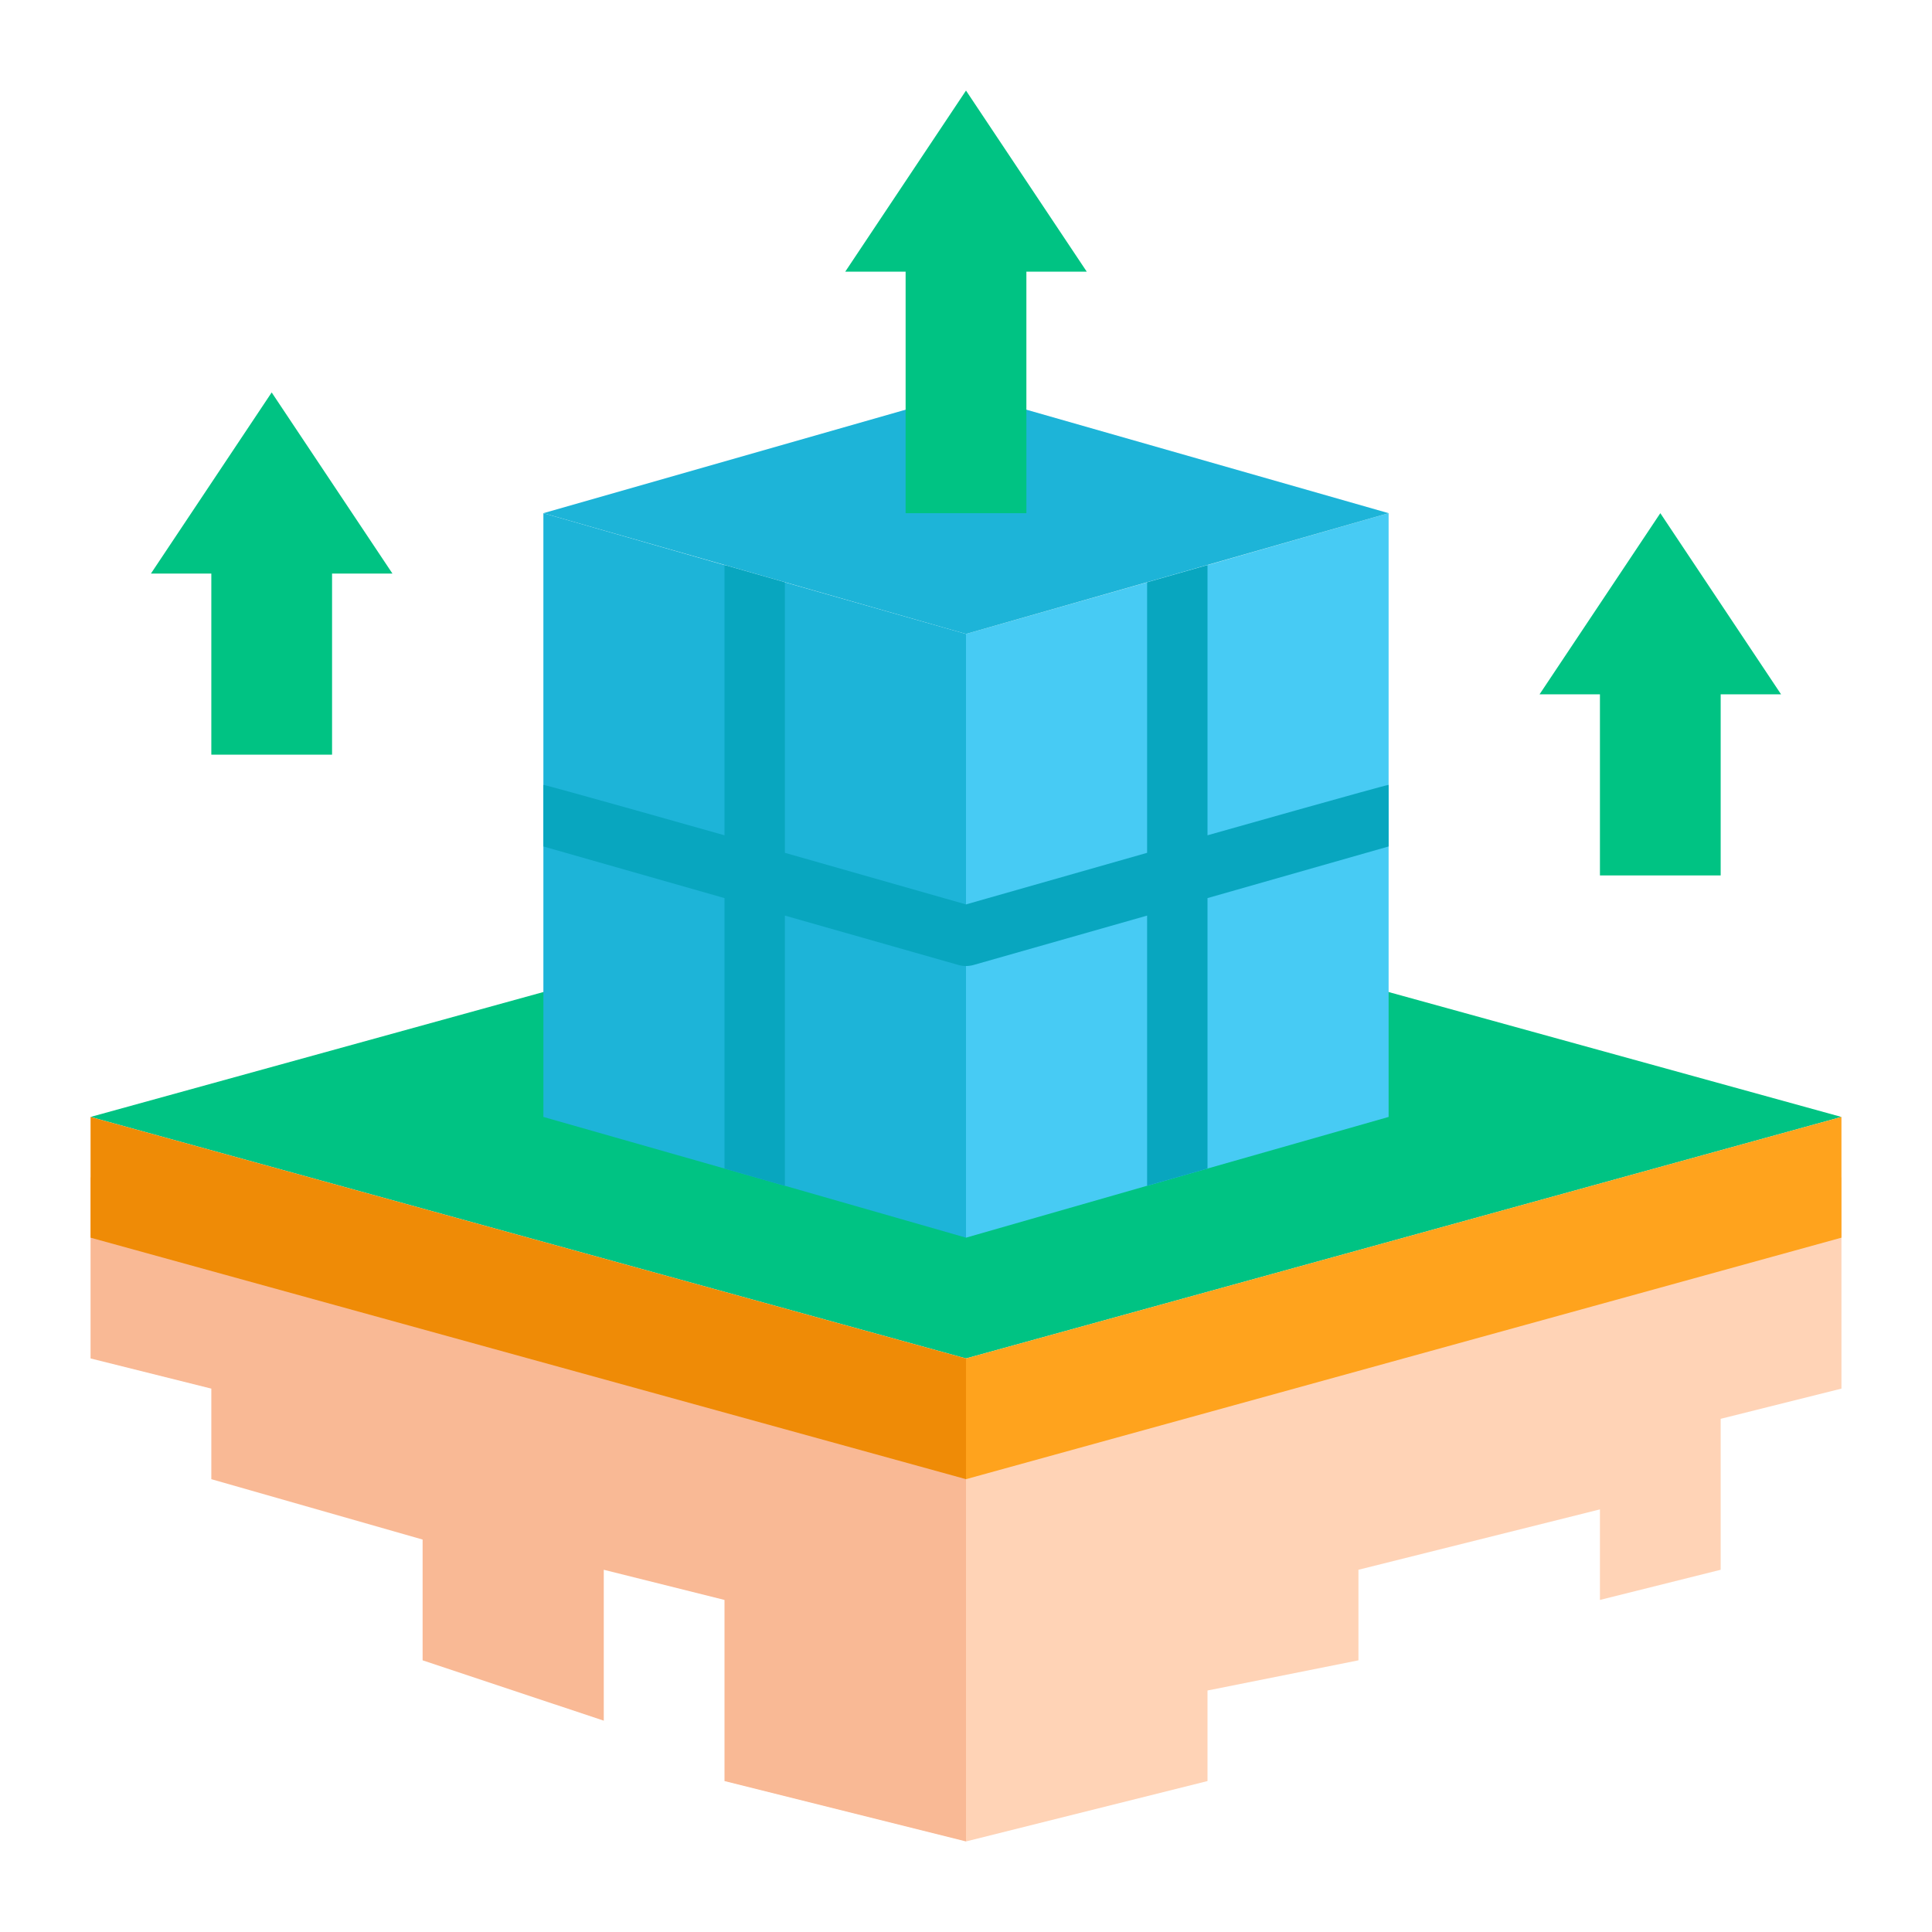 <svg width="55" height="55" viewBox="0 0 55 55" fill="none" xmlns="http://www.w3.org/2000/svg">
<path d="M2.578 33.516V38.672L6.016 39.531V42.109L12.031 43.828V47.266L17.188 48.984V44.688L20.625 45.547V50.703L27.5 52.422V40.391L2.578 33.516Z" fill="#F9B995"/>
<path d="M52.422 33.516L27.5 40.391V52.422L34.375 50.703V48.125L38.672 47.266V44.688L45.547 42.969V45.547L48.984 44.688V40.391L52.422 39.531V33.516Z" fill="#FFD3B6"/>
<path d="M27.5 24.922L2.578 31.797L27.5 38.672L52.422 31.797L27.5 24.922Z" fill="#00C383"/>
<path d="M2.578 31.797V35.234L27.5 42.109V38.672L2.578 31.797Z" fill="#EF8B06"/>
<path d="M52.422 31.797V35.234L27.5 42.109V38.672L52.422 31.797Z" fill="#FFA31D"/>
<path d="M27.5 18.047V35.234L22.344 33.756L22.309 33.748L20.625 33.266L15.469 31.797V14.609L20.625 16.087H20.634L20.651 16.096C20.651 16.105 20.659 16.105 20.659 16.096L22.344 16.577L27.5 18.047Z" fill="#1DB4D8"/>
<path d="M39.531 14.609V31.797L34.375 33.266L32.691 33.748L32.656 33.756L27.5 35.234V18.047L34.375 16.087L39.531 14.609Z" fill="#47CBF4"/>
<path d="M15.469 14.609L27.5 11.172L39.531 14.609L27.5 18.047L15.469 14.609Z" fill="#1DB4D8"/>
<path d="M7.734 11.172L4.297 16.328H6.016V21.484H9.453V16.328H11.172L7.734 11.172Z" fill="#00C383"/>
<path d="M47.266 14.609L43.828 19.766H45.547V24.922H48.984V19.766H50.703L47.266 14.609Z" fill="#00C383"/>
<path d="M27.5 2.578L24.062 7.734H25.781V14.609H29.219V7.734H30.938L27.5 2.578Z" fill="#00C383"/>
<path d="M39.531 22.344V24.097L34.375 25.567V33.267L32.691 33.748L32.656 33.757V26.065L27.732 27.466C27.581 27.512 27.419 27.512 27.268 27.466L22.344 26.065V33.757L22.309 33.748L20.625 33.267V25.567L15.469 24.097V22.344C15.555 22.344 20.625 23.779 20.625 23.779V16.088H20.634L20.651 16.096C20.651 16.105 20.659 16.105 20.659 16.096L22.344 16.578V24.278L27.5 25.747L32.656 24.278V16.578L34.375 16.088V23.779C34.375 23.779 39.445 22.344 39.531 22.344Z" fill="#08A6BF"/>
</svg>
